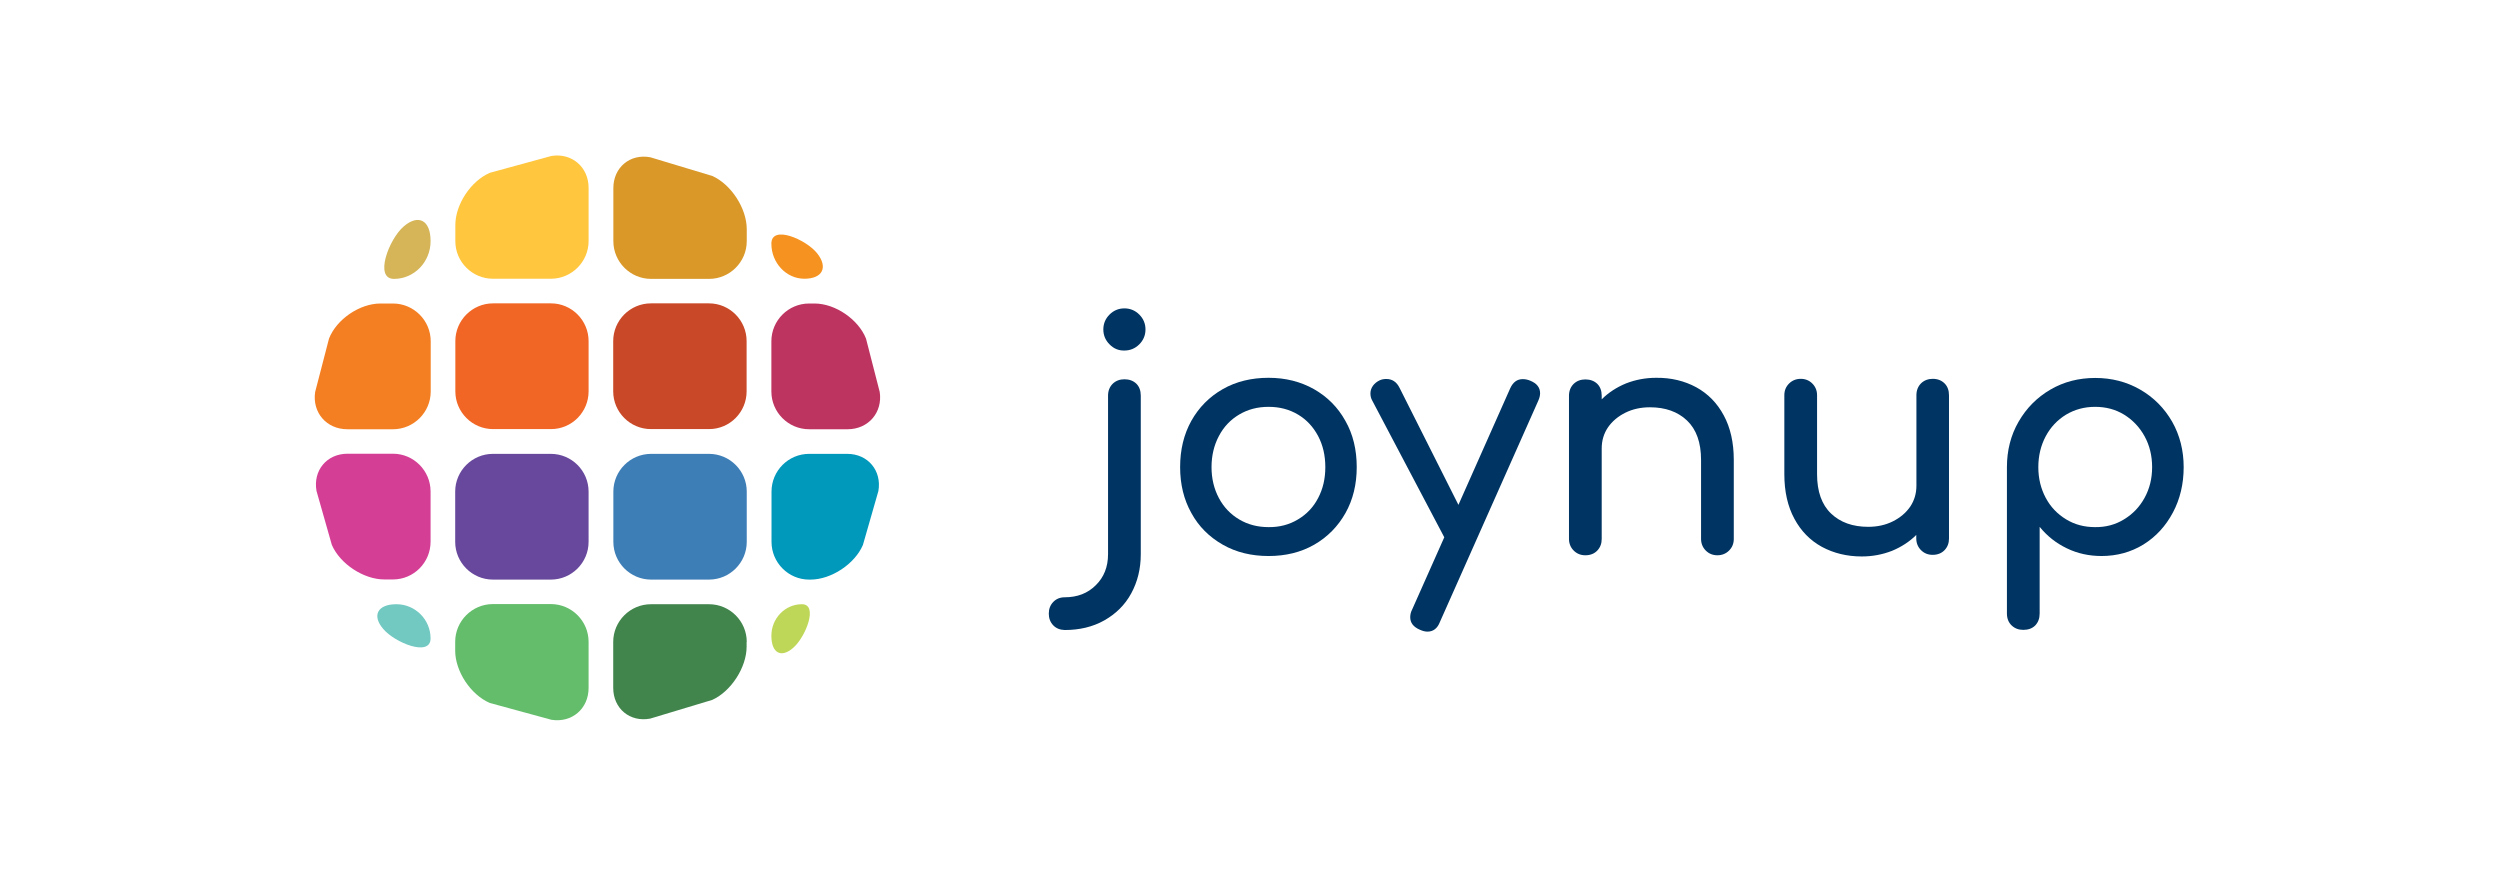 <?xml version="1.0" encoding="utf-8"?>
<!-- Generator: Adobe Illustrator 19.2.0, SVG Export Plug-In . SVG Version: 6.00 Build 0)  -->
<svg version="1.1" id="Layer_1" xmlns="http://www.w3.org/2000/svg" xmlns:xlink="http://www.w3.org/1999/xlink" x="0px" y="0px"
	 viewBox="0 0 1696 595.3" style="enable-background:new 0 0 1696 595.3;" xml:space="preserve">
<style type="text/css">
	.st0{display:none;}
	.st1{display:inline;}
	.st2{fill:#F47E22;}
	.st3{fill:#F16625;}
	.st4{fill:#D53E96;}
	.st5{fill:#C94827;}
	.st6{fill:#F89420;}
	.st7{fill:#FFC73E;}
	.st8{fill:#DA9928;}
	.st9{fill:#68499D;}
	.st10{fill:#D6B757;}
	.st11{fill:#BE3461;}
	.st12{fill:#73CAC2;}
	.st13{fill:#64BE6B;}
	.st14{fill:#BFD858;}
	.st15{fill:#41864C;}
	.st16{fill:#3E7EB8;}
	.st17{fill:#0399BC;}
	.st18{fill:#003462;}
	.st19{fill:#F47F22;}
	.st20{fill:#D43E95;}
	.st21{fill:#F69320;}
	.st22{fill:#FFC63E;}
	.st23{fill:#DA9828;}
	.st24{fill:#68489C;}
	.st25{fill:#D5B557;}
	.st26{fill:#72C9C2;}
	.st27{fill:#64BD6B;}
	.st28{fill:#BED758;}
	.st29{fill:#41854C;}
	.st30{fill:#3E7EB7;}
	.st31{fill:#0098BB;}
</style>
<g class="st0">
	<g class="st1">
		<g>
			<path class="st2" d="M143.4,269.2c-1.9,12.7,7,23,19.8,23h28.2c12.8,0,23.3-10.5,23.3-23.3v-31.1c0-12.8-10.5-23.3-23.3-23.3
				h-7.8c-12.8,0-27.1,9.7-31.8,21.7L143.4,269.2z"/>
		</g>
		<g>
			<path class="st3" d="M289.1,292.2c12.8,0,23.3-10.5,23.3-23.3v-31.1c0-12.8-10.5-23.3-23.3-23.3h-35.9
				c-12.8,0-23.3,10.5-23.3,23.3v31.1c0,12.8,10.5,23.3,23.3,23.3H289.1z"/>
		</g>
		<g>
			<path class="st4" d="M191.4,385.2c12.8,0,23.3-10.5,23.3-23.3v-31.1c0-12.8-10.5-23.3-23.3-23.3h-28.1
				c-12.8,0-21.5,10.3-19.2,22.9l9.5,33.3c5,11.8,19.6,21.4,32.4,21.4h5.4V385.2z"/>
		</g>
		<g>
			<path class="st5" d="M386.8,292.2c12.8,0,23.3-10.5,23.3-23.3v-31.1c0-12.8-10.5-23.3-23.3-23.3h-35.9
				c-12.8,0-23.3,10.5-23.3,23.3v31.1c0,12.8,10.5,23.3,23.3,23.3H386.8z"/>
		</g>
		<g>
			<path class="st6" d="M425.4,177.6c0,11.9,9.2,21.7,20.4,21.7c11.2,0,14.8-7.1,8-15.7C446.9,175,425.4,165.6,425.4,177.6z"/>
		</g>
		<g>
			<path class="st7" d="M230,176c0,12.8,10.5,23.3,23.3,23.3h35.9c12.8,0,23.3-10.5,23.3-23.3v-33c0-12.8-10.3-21.6-23-19.6
				l-38,10.4c-11.8,5-21.4,19.5-21.4,32.3v9.9H230z"/>
		</g>
		<g>
			<path class="st8" d="M350.5,124.1c-12.6-2.3-22.9,6.3-22.9,19.1V176c0,12.8,10.5,23.3,23.3,23.3h35.9c12.8,0,23.3-10.5,23.3-23.3
				v-7.3c0-12.8-9.5-27.6-21.2-32.9L350.5,124.1z"/>
		</g>
		<g>
			<path class="st9" d="M312.4,330.8c0-12.8-10.5-23.3-23.3-23.3h-35.9c-12.8,0-23.3,10.5-23.3,23.3v31.1
				c0,12.8,10.5,23.3,23.3,23.3h35.9c12.8,0,23.3-10.5,23.3-23.3V330.8z"/>
		</g>
		<g>
			<path class="st10" d="M192,199.3c12.5,0,22.6-10.5,22.6-23.3v-0.2c0-12.8-7.5-16.9-16.6-9C189,174.7,179.6,199.3,192,199.3z"/>
		</g>
		<g>
			<path class="st11" d="M448.6,214.6c-12.8,0-23.3,10.5-23.3,23.3V269c0,12.8,10.5,23.3,23.3,23.3h23.7c12.8,0,21.7-10.4,19.8-23
				l-8.5-33c-4.7-11.9-19-21.7-31.8-21.7L448.6,214.6L448.6,214.6z"/>
		</g>
		<g>
			<path class="st12" d="M214.7,421.6c0-11.6-9.5-21.1-21.1-21.1s-15.3,6.9-8.2,15.3C192.5,424.2,214.7,433.2,214.7,421.6z"/>
		</g>
		<g>
			<path class="st13" d="M289.4,471.9c12.7,2,23-6.8,23-19.6v-28.5c0-12.8-10.5-23.3-23.3-23.3h-35.9c-12.8,0-23.3,10.5-23.3,23.3
				v5.5c0,12.8,9.7,27.4,21.4,32.3L289.4,471.9z"/>
		</g>
		<g>
			<path class="st14" d="M444.2,400.4c-10.4,0-18.9,8.8-18.9,19.5s6.1,14.1,13.6,7.4C446.4,420.7,454.6,400.4,444.2,400.4z"/>
		</g>
		<g>
			<path class="st15" d="M410.1,423.7c0-12.8-10.5-23.3-23.3-23.3h-35.9c-12.8,0-23.3,10.5-23.3,23.3v28.4
				c0,12.8,10.3,21.4,22.9,19.1l38.3-11.6c11.7-5.3,21.2-20.1,21.2-32.9L410.1,423.7L410.1,423.7z"/>
		</g>
		<g>
			<path class="st16" d="M350.9,307.5c-12.8,0-23.3,10.5-23.3,23.3v31.1c0,12.8,10.5,23.3,23.3,23.3h35.9
				c12.8,0,23.3-10.5,23.3-23.3v-31.1c0-12.8-10.5-23.3-23.3-23.3H350.9z"/>
		</g>
		<g>
			<path class="st17" d="M491.5,330.4c2.2-12.6-6.4-22.9-19.2-22.9h-23.6c-12.8,0-23.3,10.5-23.3,23.3v31.1
				c0,12.8,10.5,23.3,23.3,23.3h0.9c12.8,0,27.4-9.6,32.4-21.4L491.5,330.4z"/>
		</g>
	</g>
	<g class="st1">
		<g>
			<path class="st18" d="M621,274.9c-7.3-8.6-10.5-18.5-9.6-29.8c1-11.2,5.7-20.4,14.3-27.7c7.7-6.6,16.5-9.9,26.5-9.9
				c11.8,0,22.1,4.9,31,14.6c1.5,1.8,2.8,3.6,4,5.5c0.8,1.3,1.2,2.8,1.2,4.4c0,2.2-0.8,4.2-2.4,5.8c-1.6,1.6-3.5,2.4-5.8,2.4
				c-2.6,0-4.5-0.8-5.7-2.4c-1.2-1.6-2.5-3.3-3.8-5c-4.4-5.2-10-8-16.6-8.6c-6.7-0.5-12.7,1.4-17.8,5.8c-5.2,4.4-8,9.9-8.6,16.6
				c-0.5,6.7,1.4,12.7,5.8,17.8c3.6,3.5,9.4,6.3,17.5,8.4c14.2,3.1,25,8.9,32.4,17.3c7.7,9.1,11.5,19.4,11.5,31
				c0,1.6-0.1,3.1-0.2,4.7c-1.1,13.5-6.8,24.5-17,33.2c-9.2,7.8-19.6,11.7-31.3,11.7c-14.6,0-27.2-5.8-37.7-17.3
				c-1.4-1.6-2.7-3.2-3.9-5c-1.1-1.4-1.6-3.1-1.6-4.9c0-2.2,0.8-4.2,2.4-5.8c1.6-1.6,3.5-2.4,5.8-2.4c2.9,0,5.2,1.3,6.9,3.8
				c0.8,1.3,1.8,2.5,2.9,3.7c5.8,6.9,13.2,10.8,22.2,11.5s16.9-1.9,23.7-7.7c6.9-5.8,10.7-13.2,11.4-22.2s-1.8-17-7.5-23.8
				c-5-5.6-12.9-9.9-23.5-12.6C637.2,286,628.3,281.7,621,274.9z"/>
			<path class="st18" d="M727.6,411.3c0,2.2-0.8,4.2-2.4,5.8c-1.6,1.6-3.5,2.4-5.8,2.4c-2.2,0-4.2-0.8-5.8-2.4s-2.4-3.5-2.4-5.8
				v-97.8c0-15.8,5.6-29.2,16.7-40.3c11.1-11.1,24.6-16.7,40.3-16.7c15.8,0,29.2,5.6,40.3,16.7s16.7,24.6,16.7,40.3
				c0,15.8-5.6,29.2-16.7,40.3c-11.1,11.1-24.6,16.7-40.3,16.7c-15.8,0-29.2-5.6-40.3-16.7c-0.1-0.1-0.3-0.3-0.4-0.4v57.9H727.6z
				 M727.6,313.5c0,11.3,4,20.9,11.9,28.8s17.6,11.9,28.8,11.9c11.3,0,20.9-4,28.8-11.9c7.9-8,11.9-17.6,11.9-28.8
				c0-11.3-4-20.9-11.9-28.8s-17.6-11.9-28.8-11.9c-11.3,0-20.9,4-28.8,11.9C731.5,292.6,727.6,302.2,727.6,313.5z"/>
			<path class="st18" d="M939.5,353.4c-11.4,11.4-25,17.1-40.8,17.1s-29.2-5.6-40.3-16.7s-16.7-24.6-16.7-40.3
				c0-15.8,5.6-29.2,16.7-40.3c11.1-11.1,24.6-16.7,40.3-16.7c15.8,0,29.2,5.6,40.4,16.7c11.1,11.1,16.7,24.6,16.7,40.3v48.9
				c0,2.2-0.8,4.2-2.4,5.8c-1.6,1.6-3.5,2.4-5.8,2.4c-2.2,0-4.2-0.8-5.8-2.4s-2.4-3.5-2.4-5.8L939.5,353.4L939.5,353.4z
				 M898.7,272.7c-11.3,0-20.9,4-28.8,11.9c-8,7.9-11.9,17.6-11.9,28.8c0,11.3,4,20.9,11.9,28.8s17.6,11.9,28.8,11.9
				c11.3,0,20.9-4,28.8-11.9c7.9-8,11.9-17.6,11.9-28.8c0-11.3-4-20.9-11.9-28.8S910,272.7,898.7,272.7z"/>
			<path class="st18" d="M1060.8,342.6c2.2,0,4.2,0.8,5.8,2.4c1.6,1.6,2.4,3.5,2.4,5.8c0,2.2-0.8,4.2-2.5,6
				c-10.5,9.2-22.9,13.8-37.2,13.8c-15.8,0-29.2-5.6-40.4-16.7c-11.1-11.1-16.7-24.6-16.7-40.3c0-15.8,5.6-29.2,16.7-40.3
				c11.1-11.1,24.6-16.7,40.4-16.7c14.3,0,26.7,4.6,37.2,13.8c1.9,1.7,2.8,3.8,2.8,6.3c0,2.2-0.8,4.2-2.4,5.8
				c-1.6,1.6-3.5,2.4-5.8,2.4c-2,0-3.7-0.6-5.2-1.8c-7.6-6.7-16.5-10.1-26.7-10.1c-11.3,0-20.9,4-28.8,11.9
				c-7.9,7.9-11.9,17.6-11.9,28.8c0,11.3,4,20.9,11.9,28.8s17.6,11.9,28.8,11.9c10.2,0,19.1-3.3,26.6-10
				C1057.2,343.2,1058.8,342.6,1060.8,342.6z"/>
			<path class="st18" d="M1174.7,342.8c2.2,0,4.2,0.8,5.8,2.4c1.6,1.6,2.4,3.5,2.4,5.8c0,2.2-0.8,4.2-2.3,5.8
				c-10.5,9.2-22.9,13.8-37.2,13.8c-15.8,0-29.2-5.6-40.4-16.7c-11.1-11.1-16.7-24.6-16.7-40.3c0-15.8,5.6-29.2,16.7-40.3
				c11.1-11.1,24.6-16.7,40.4-16.7s29.2,5.6,40.3,16.7c11.1,11.1,16.7,24.6,16.7,40.3c0,2.2-0.8,4.2-2.4,5.8
				c-1.6,1.6-3.5,2.4-5.8,2.4h-89c1.5,7.8,5.2,14.7,11.2,20.7c7.9,7.9,17.6,11.9,28.8,11.9c10.2,0,18.9-3.2,26.3-9.7
				C1171.1,343.4,1172.8,342.8,1174.7,342.8z M1183.3,305.3c-1.5-7.8-5.2-14.7-11.2-20.7c-7.9-7.9-17.6-11.9-28.8-11.9
				c-11.3,0-20.9,4-28.8,11.9c-6,6-9.7,12.9-11.2,20.7H1183.3z"/>
			<path class="st18" d="M1236.8,313.5c-6.2-2.3-10.5-4.7-12.9-7.2c-4.8-4.8-7.2-10.5-7.2-17.2s2.5-12.6,7.5-17.6
				c9.8-10,22.5-15,38.3-15c17.1,0,31.7,6.8,43.8,20.5c1.1,1.3,1.6,2.9,1.5,4.8c0,2.2-0.8,4.2-2.4,5.8c-1.6,1.6-3.5,2.4-5.8,2.4
				c-2.2,0-4-0.7-5.4-2.1s-2.3-2.4-3-3.1c-8-7.9-17.6-11.9-28.8-11.9c-11.3,0-20.3,3.5-27,10.6c-1.6,2-2.4,4.3-2.4,7
				c0.2,3.2,1.9,5.4,5,6.5l50.1,16.6c6.2,2.3,10.5,4.7,12.9,7.2c4.8,4.8,7.2,10.5,7.2,17.2s-2.5,12.6-7.5,17.6
				c-9.8,10-22.6,15-38.3,15c-17.1,0-31.7-6.8-43.8-20.5c-1-1.4-1.5-3-1.5-4.8c0-2.2,0.8-4.2,2.4-5.8c1.6-1.6,3.5-2.4,5.8-2.4
				c2.2,0,4,0.7,5.4,2.1s2.3,2.4,3,3.1c8,7.9,17.6,11.9,28.8,11.9c11.3,0,20.3-3.5,27-10.6c1.6-2,2.4-4.3,2.4-7
				c-0.2-3.2-1.9-5.4-5-6.5L1236.8,313.5z"/>
			<path class="st18" d="M1341,411.3c0,2.2-0.8,4.2-2.4,5.8c-1.6,1.6-3.5,2.4-5.8,2.4c-2.2,0-4.2-0.8-5.8-2.4
				c-1.6-1.6-2.4-3.5-2.4-5.8v-97.8c0-15.8,5.6-29.2,16.7-40.3c11.1-11.1,24.6-16.7,40.3-16.7s29.2,5.6,40.3,16.7
				c11.1,11.1,16.7,24.6,16.7,40.3c0,15.8-5.6,29.2-16.7,40.3c-11.1,11.1-24.6,16.7-40.3,16.7s-29.2-5.6-40.3-16.7
				c-0.1-0.1-0.3-0.3-0.4-0.4v57.9H1341z M1341,313.5c0,11.3,4,20.9,11.9,28.8c8,7.9,17.6,11.9,28.8,11.9c11.3,0,20.9-4,28.8-11.9
				c7.9-8,11.9-17.6,11.9-28.8c0-11.3-4-20.9-11.9-28.8c-8-7.9-17.6-11.9-28.8-11.9c-11.3,0-20.9,4-28.8,11.9
				C1344.9,292.6,1341,302.2,1341,313.5z"/>
			<path class="st18" d="M1495.1,362.3l-39.1-93.9c-0.6-1.2-0.9-2.4-0.9-3.8c0-2.2,0.8-4.2,2.4-5.8c1.6-1.6,3.5-2.4,5.8-2.4
				s4.2,0.8,5.8,2.3c0.9,0.9,1.5,2,1.9,3.1l33,79.2l33-79.2c0.4-1.1,1.1-2.1,2-3.1c1.6-1.6,3.5-2.3,5.7-2.3s4.2,0.8,5.8,2.4
				c1.6,1.6,2.4,3.5,2.4,5.8c0,1.4-0.3,2.6-0.9,3.8l-60.7,145.7c-0.4,1.1-1.1,2.1-1.9,3c-1.6,1.6-3.6,2.4-5.8,2.4s-4.2-0.8-5.8-2.4
				c-1.6-1.6-2.4-3.5-2.4-5.8c0-1.4,0.3-2.6,0.9-3.8L1495.1,362.3z"/>
		</g>
	</g>
</g>
<g>
	<path class="st19" d="M213.8,265.9c-2.1,13.9,7.7,25.3,21.8,25.3h31c14.1,0,25.6-11.5,25.6-25.6v-34.1c0-14.1-11.5-25.6-25.6-25.6
		h-8.5c-14.1,0-29.8,10.7-34.9,23.8L213.8,265.9z"/>
	<path class="st3" d="M373.8,291.1c14.1,0,25.5-11.5,25.5-25.6v-34.1c0-14.1-11.5-25.6-25.5-25.6h-39.3c-14.1,0-25.6,11.5-25.6,25.6
		v34.1c0,14.1,11.5,25.6,25.6,25.6H373.8z"/>
	<path class="st20" d="M266.6,393.1c14.1,0,25.5-11.5,25.5-25.6v-34.1c0-14.1-11.5-25.6-25.5-25.6h-30.8
		c-14.1,0-23.5,11.3-21.1,25.2l10.4,36.6c5.5,12.9,21.6,23.5,35.6,23.5H266.6z"/>
	<path class="st5" d="M481,291.1c14.1,0,25.5-11.5,25.5-25.6v-34.1c0-14.1-11.5-25.6-25.5-25.6h-39.4c-14.1,0-25.6,11.5-25.6,25.6
		v34.1c0,14.1,11.5,25.6,25.6,25.6H481z"/>
	<path class="st21" d="M523.3,165.3c0,13.1,10.1,23.8,22.4,23.8c12.3,0,16.2-7.7,8.7-17.2C547,162.5,523.3,152.2,523.3,165.3"/>
	<path class="st22" d="M308.9,163.6c0,14.1,11.5,25.5,25.5,25.5h39.3c14.1,0,25.6-11.5,25.6-25.5v-36.2c0-14.1-11.4-23.8-25.2-21.6
		l-41.7,11.4c-12.9,5.5-23.5,21.4-23.5,35.5V163.6z"/>
	<path class="st23" d="M441.2,106.7c-13.8-2.6-25.1,6.9-25.1,20.9v36c0,14.1,11.5,25.6,25.6,25.6H481c14.1,0,25.6-11.5,25.6-25.6
		v-8.1c0-14.1-10.5-30.3-23.3-36.1L441.2,106.7z"/>
	<path class="st24" d="M399.3,333.5c0-14.1-11.5-25.6-25.6-25.6h-39.3c-14.1,0-25.6,11.5-25.6,25.6v34.1c0,14.1,11.5,25.6,25.6,25.6
		h39.3c14.1,0,25.6-11.5,25.6-25.6V333.5z"/>
	<path class="st25" d="M267.3,189.2c13.7,0,24.8-11.5,24.8-25.5v-0.2c0-14.1-8.2-18.5-18.2-9.9C263.9,162.1,253.6,189.2,267.3,189.2
		"/>
	<path class="st11" d="M548.9,205.9c-14.1,0-25.6,11.5-25.6,25.6v34.1c0,14.1,11.5,25.6,25.6,25.6H575c14.1,0,23.9-11.4,21.8-25.3
		l-9.3-36.2c-5.2-13.1-20.9-23.8-34.9-23.8H548.9z"/>
	<path class="st26" d="M292.1,433.1c0-12.8-10.4-23.2-23.2-23.2c-12.7,0-16.8,7.6-8.9,16.8C267.8,436,292.1,445.9,292.1,433.1"/>
	<path class="st27" d="M374.1,488.3c13.9,2.2,25.2-7.5,25.2-21.6v-31.3c0-14.1-11.5-25.6-25.6-25.6h-39.3
		c-14.1,0-25.6,11.5-25.6,25.6v6c0,14.1,10.6,30,23.5,35.5L374.1,488.3z"/>
	<path class="st28" d="M544,409.9c-11.4,0-20.7,9.6-20.7,21.4c0,11.8,6.7,15.4,14.9,8.1C546.5,432.2,555.4,409.9,544,409.9"/>
	<path class="st29" d="M506.6,435.5c0-14.1-11.5-25.6-25.6-25.6h-39.4c-14.1,0-25.6,11.5-25.6,25.6v31.1c0,14.1,11.3,23.5,25.1,20.9
		l42.1-12.7c12.8-5.8,23.3-22.1,23.3-36.1V435.5z"/>
	<path class="st30" d="M441.7,307.9c-14.1,0-25.6,11.5-25.6,25.6v34.1c0,14.1,11.5,25.6,25.6,25.6H481c14.1,0,25.6-11.5,25.6-25.6
		v-34.1c0-14.1-11.5-25.6-25.6-25.6H441.7z"/>
	<path class="st31" d="M595.9,333.1c2.4-13.8-7.1-25.2-21.1-25.2h-25.9c-14.1,0-25.5,11.5-25.5,25.6v34.1
		c0,14.1,11.5,25.6,25.5,25.6h0.9c14.1,0,30.1-10.6,35.6-23.5L595.9,333.1z"/>
	<g>
		<path class="st18" d="M714.5,424.2c-2-2.1-3-4.8-3-7.9c0-3.2,1-5.8,3-7.9c2-2.1,4.6-3.2,7.8-3.2c8.6,0,15.6-2.7,21.1-8.2
			c5.5-5.4,8.3-12.4,8.3-21V268.4c0-3.3,1.1-6,3.2-8.1c2.1-2,4.8-3,7.9-3c3.3,0,6,1,8.1,3c2,2,3,4.7,3,8.1v107.6
			c0,9.9-2.2,18.7-6.5,26.6s-10.5,13.9-18.3,18.3c-7.8,4.4-16.8,6.5-26.8,6.5C719.1,427.3,716.5,426.3,714.5,424.2z M752.7,233.6
			c-2.8-2.8-4.2-6.2-4.2-10.1s1.4-7.3,4.2-10.1c2.8-2.8,6.2-4.2,10.1-4.2c3.9,0,7.3,1.4,10.1,4.2s4.2,6.2,4.2,10.1
			s-1.4,7.3-4.2,10.1c-2.8,2.8-6.2,4.2-10.1,4.2C758.9,237.9,755.5,236.5,752.7,233.6z"/>
		<path class="st18" d="M829.5,369.5c-9.1-5.2-16.3-12.3-21.3-21.5c-5.1-9.1-7.6-19.5-7.6-31.1c0-11.8,2.5-22.2,7.6-31.4
			c5.1-9.1,12.2-16.3,21.3-21.5c9.1-5.2,19.5-7.7,31.1-7.7c11.5,0,21.7,2.6,30.8,7.7c9.1,5.2,16.2,12.3,21.3,21.5
			c5.2,9.1,7.7,19.6,7.7,31.4c0,11.6-2.5,22-7.6,31.1c-5.1,9.1-12.2,16.3-21.2,21.5c-9.1,5.2-19.4,7.7-31,7.7
			S838.6,374.7,829.5,369.5z M880.5,352.4c5.9-3.5,10.5-8.3,13.7-14.5c3.3-6.2,4.9-13.2,4.9-21c0-7.8-1.6-14.9-4.9-21.1
			c-3.3-6.2-7.8-11.1-13.7-14.6c-5.9-3.5-12.5-5.2-19.9-5.2c-7.4,0-14,1.7-19.9,5.2c-5.9,3.5-10.5,8.3-13.8,14.6
			c-3.3,6.2-5,13.3-5,21.1c0,7.8,1.7,14.8,5,21c3.3,6.2,7.9,11,13.8,14.5c5.9,3.5,12.5,5.2,19.9,5.2
			C868,357.7,874.7,355.9,880.5,352.4z"/>
		<path class="st18" d="M1044.8,266.8c0,1.5-0.4,3.2-1.3,5.2l-66.6,149.8c-1.7,4.5-4.6,6.7-8.5,6.7c-1.5,0-3.2-0.4-5.2-1.3
			c-4.4-1.9-6.5-4.7-6.5-8.5c0-1.7,0.4-3.5,1.3-5.2l21.8-49l-49-93c-0.7-1.3-1.1-2.8-1.1-4.6c0-1.9,0.6-3.6,1.7-5.2
			c1.2-1.6,2.7-2.8,4.6-3.7c1.3-0.6,2.8-0.9,4.4-0.9c4.1,0,7.1,2,9.1,6.1l39.9,79.3l35.1-79c1.9-4.2,4.7-6.3,8.5-6.3
			c1.9,0,3.6,0.4,5.2,1.1C1042.6,260.1,1044.8,262.9,1044.8,266.8z"/>
		<path class="st18" d="M1150.7,262.7c8,4.4,14.2,10.7,18.7,19.1c4.5,8.3,6.8,18.4,6.8,30.2v53.6c0,3.2-1.1,5.8-3.2,7.9
			c-2.1,2.1-4.8,3.2-7.9,3.2c-3.2,0-5.8-1.1-7.9-3.2c-2.1-2.1-3.2-4.8-3.2-7.9v-53.6c0-11.8-3.2-20.7-9.5-26.7c-6.3-6-14.7-9-25.2-9
			c-6.1,0-11.7,1.2-16.7,3.7c-5,2.5-8.9,5.8-11.8,10c-2.8,4.2-4.2,8.9-4.2,14.2v61.4c0,3.2-1,5.8-3,7.9c-2,2.1-4.7,3.2-8.1,3.2
			c-3.2,0-5.8-1.1-7.9-3.2c-2.1-2.1-3.2-4.8-3.2-7.9v-97.1c0-3.3,1.1-6,3.2-8.1c2.1-2,4.8-3,7.9-3c3.3,0,6,1,8.1,3c2,2,3,4.7,3,8.1
			v2.4c4.6-4.6,10.2-8.2,16.5-10.8c6.4-2.5,13.2-3.8,20.5-3.8C1133.7,256.2,1142.7,258.4,1150.7,262.7z"/>
		<path class="st18" d="M1319.2,260.1c2,2,3,4.7,3,8.1v97.1c0,3.2-1,5.8-3,7.9c-2,2.1-4.7,3.2-8.1,3.2c-3.2,0-5.8-1.1-7.9-3.2
			c-2.1-2.1-3.2-4.8-3.2-7.9v-2.4c-4.6,4.6-10.2,8.2-16.5,10.8c-6.4,2.5-13.2,3.8-20.5,3.8c-10,0-19-2.2-27-6.5
			c-8-4.4-14.2-10.7-18.7-19.1c-4.5-8.3-6.8-18.4-6.8-30.2v-53.6c0-3.2,1.1-5.8,3.2-7.9c2.1-2.1,4.8-3.2,7.9-3.2
			c3.2,0,5.8,1.1,7.9,3.2c2.1,2.1,3.2,4.8,3.2,7.9v53.6c0,11.8,3.2,20.7,9.5,26.7c6.3,6,14.7,9,25.2,9c6.1,0,11.7-1.2,16.7-3.7
			c5-2.5,8.9-5.8,11.8-10c2.8-4.2,4.2-8.9,4.2-14.2v-61.4c0-3.3,1.1-6,3.2-8.1c2.1-2,4.8-3,7.9-3
			C1314.5,257,1317.2,258.1,1319.2,260.1z"/>
		<path class="st18" d="M1451.9,264.3c9.2,5.3,16.4,12.6,21.7,21.8c5.2,9.2,7.8,19.5,7.8,30.8s-2.4,21.6-7.3,30.8
			c-4.9,9.2-11.5,16.4-20,21.7c-8.5,5.2-18,7.8-28.4,7.8c-8.4,0-16.3-1.7-23.5-5.2c-7.3-3.5-13.4-8.3-18.5-14.6v58.8
			c0,3.3-1,6-3,8.1c-2,2-4.7,3-8.1,3c-3.2,0-5.8-1-7.9-3c-2.1-2-3.2-4.7-3.2-8.1v-99.3c0-11.3,2.6-21.6,7.9-30.8
			c5.3-9.2,12.5-16.5,21.6-21.8c9.1-5.3,19.2-7.9,30.4-7.9C1432.5,256.4,1442.7,259,1451.9,264.3z M1441,352.3
			c5.9-3.6,10.5-8.4,13.9-14.6c3.4-6.2,5.1-13.1,5.1-20.8c0-7.7-1.7-14.7-5.1-20.9c-3.4-6.2-8.1-11.1-13.9-14.7
			c-5.9-3.6-12.4-5.3-19.7-5.3c-7.3,0-13.8,1.8-19.7,5.3c-5.9,3.6-10.5,8.5-13.8,14.7c-3.3,6.2-5,13.2-5,20.9c0,7.7,1.7,14.6,5,20.8
			c3.3,6.2,7.9,11,13.8,14.6c5.9,3.6,12.4,5.3,19.7,5.3C1428.6,357.7,1435.2,355.9,1441,352.3z"/>
	</g>
</g>
</svg>
